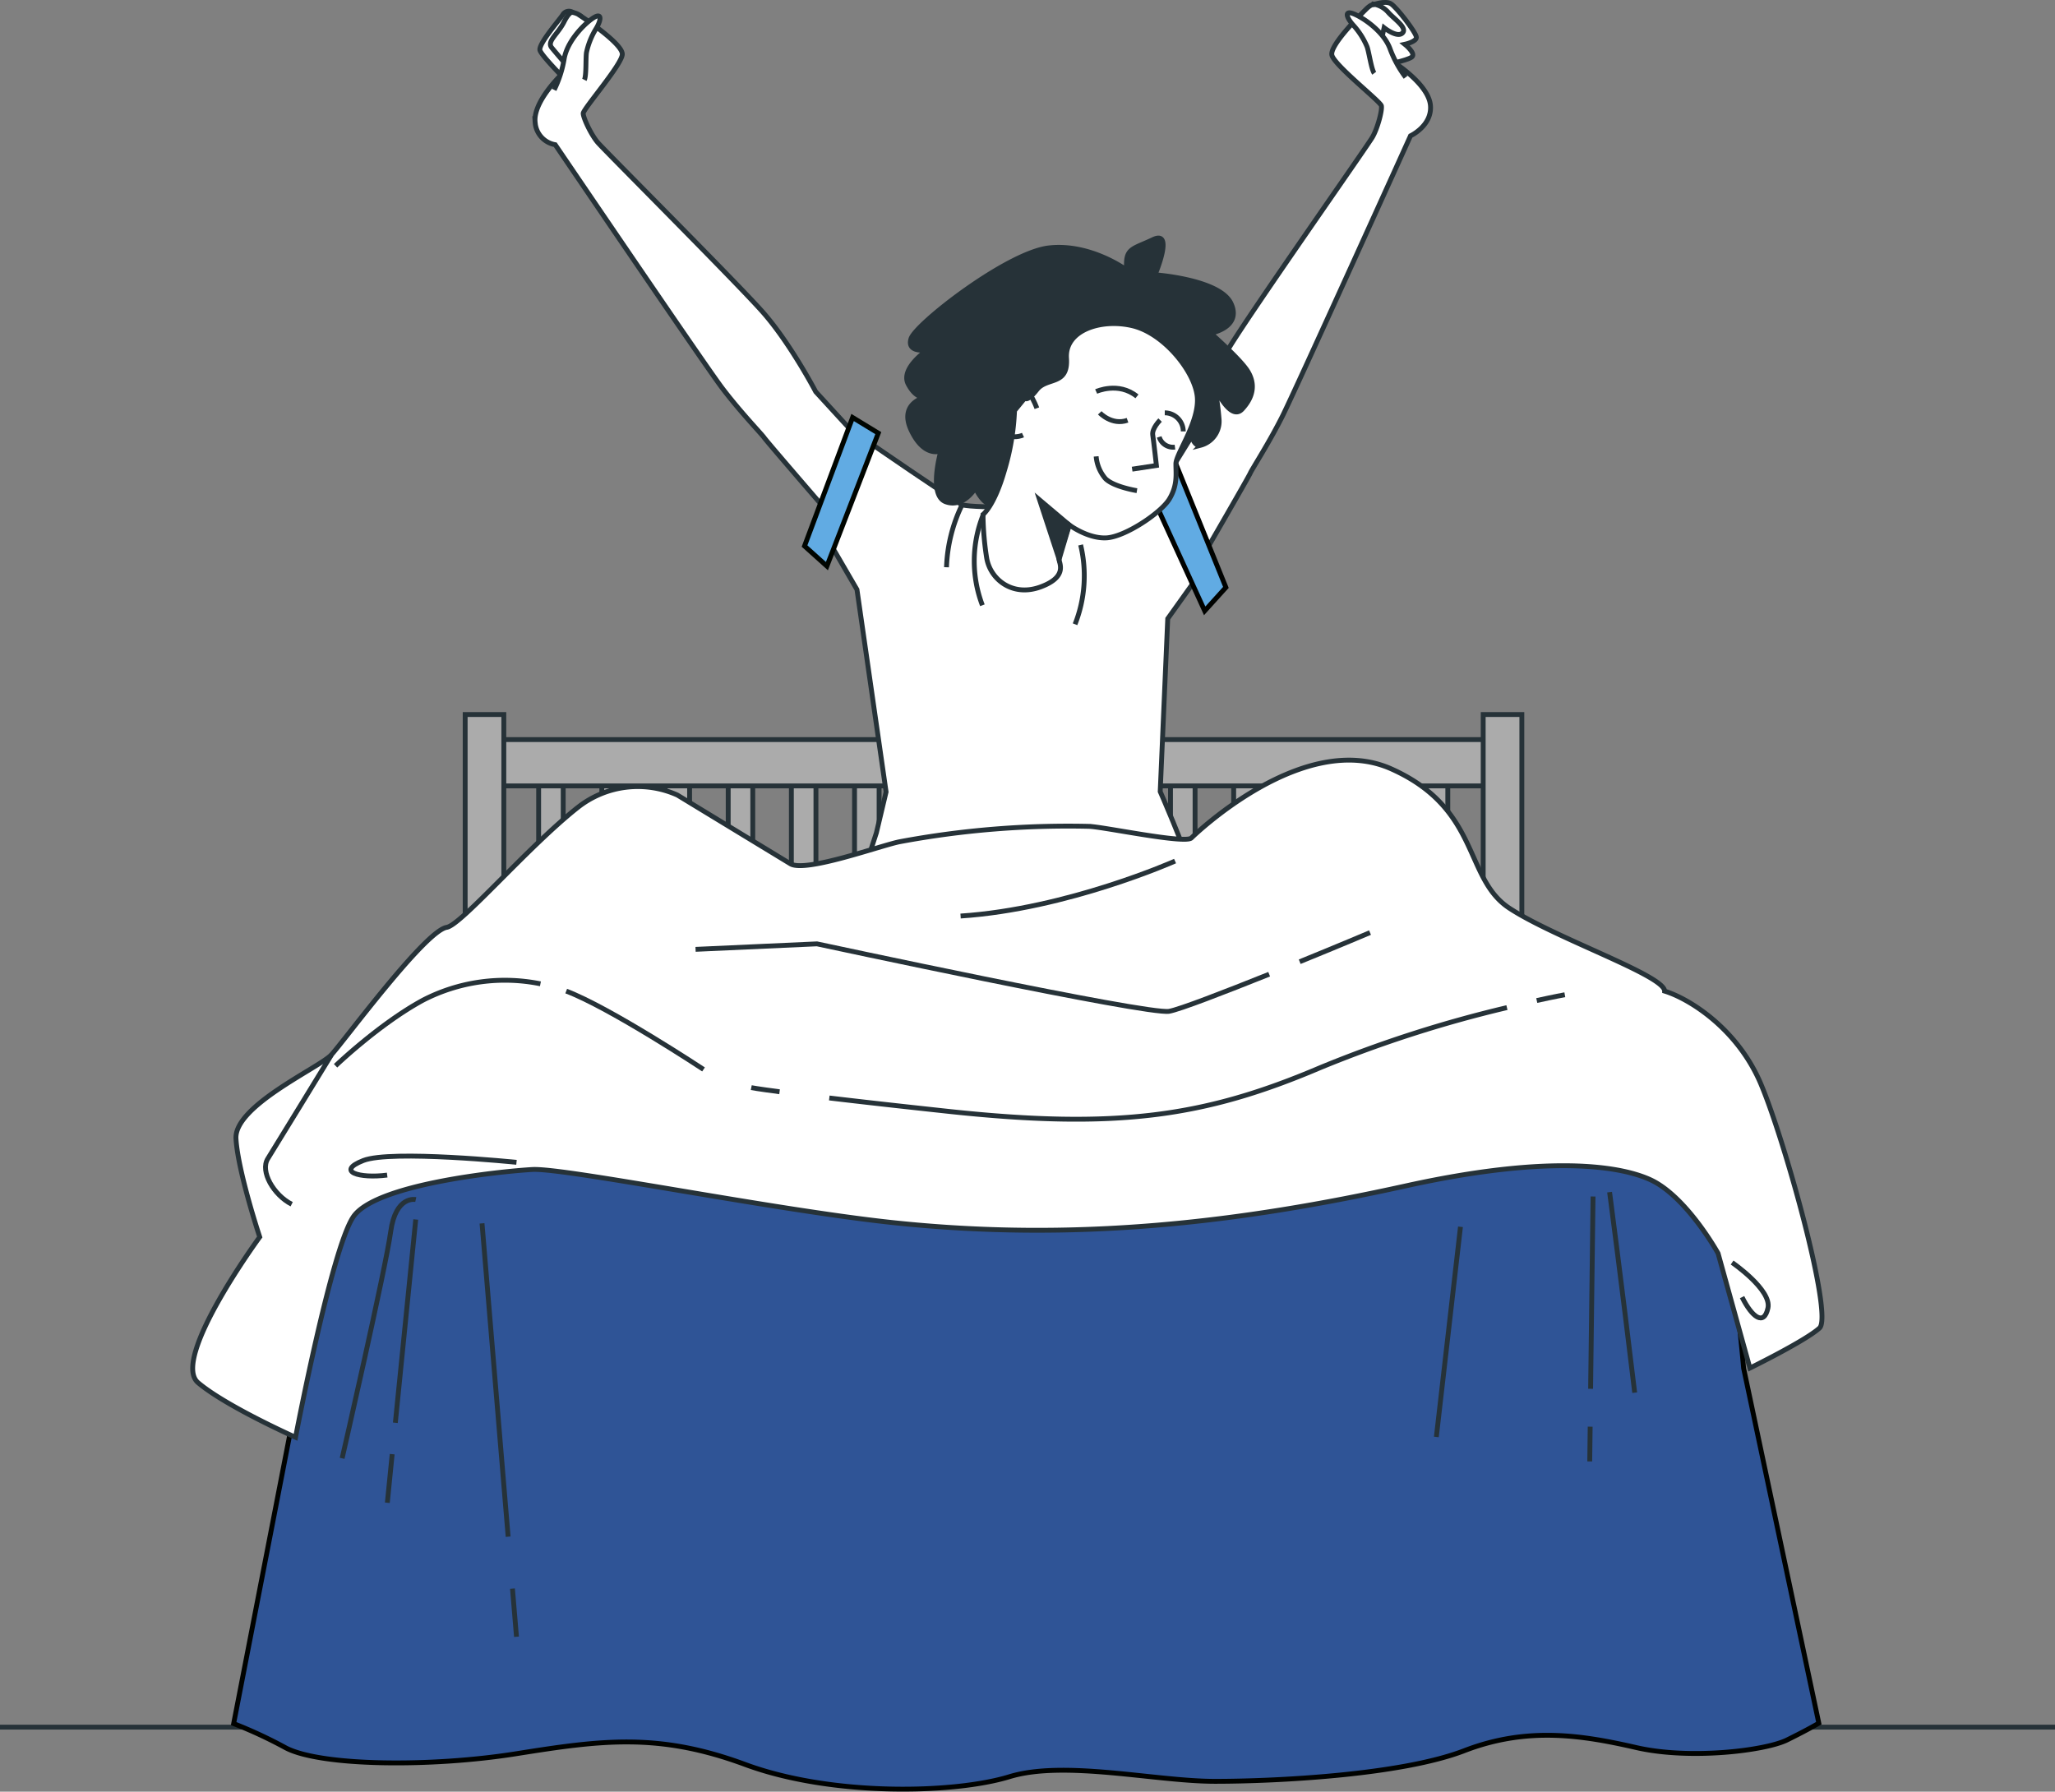 <svg xmlns="http://www.w3.org/2000/svg" viewBox="0 0 423.22 368.98"><rect x="0" y="0" width="423.22" height="368.98" fill="#808080" stroke="none"/><defs><style>.cls-1{fill:#fff;}.cls-1,.cls-2,.cls-4,.cls-6,.cls-8{stroke:#263238;}.cls-1,.cls-2,.cls-3,.cls-4,.cls-5,.cls-6,.cls-7,.cls-8{stroke-miterlimit:10;}.cls-2{fill:#ababab;}.cls-3{fill:#2f5496;}.cls-3,.cls-5{stroke:#000200;}.cls-4{fill:none;}.cls-5,.cls-7{fill:#61abe3;}.cls-6{fill:#263238;}.cls-7{stroke:#000500;}.cls-8{fill:#6b6b6b;}</style></defs><title>The benefits of ketamine Therapy for Anxiety</title><g id="Floor"><line class="cls-1" x1="423.22" y1="355.69" y2="355.69"></line></g><g id="Bed"><rect class="cls-2" x="110.93" y="158.35" width="5.06" height="69.36"></rect><rect class="cls-2" x="123.94" y="158.35" width="5.06" height="69.36"></rect><rect class="cls-2" x="136.96" y="158.35" width="5.06" height="69.36"></rect><rect class="cls-2" x="149.97" y="158.35" width="5.06" height="69.36"></rect><rect class="cls-2" x="162.98" y="158.35" width="5.06" height="69.36"></rect><rect class="cls-2" x="175.99" y="158.35" width="5.06" height="69.36"></rect><rect class="cls-2" x="189.01" y="158.35" width="5.06" height="69.36"></rect><rect class="cls-2" x="202.02" y="158.35" width="5.06" height="69.36"></rect><rect class="cls-2" x="215.03" y="158.35" width="5.06" height="69.36"></rect><rect class="cls-2" x="228.05" y="158.35" width="5.06" height="69.36"></rect><rect class="cls-2" x="241.06" y="158.35" width="5.06" height="69.36"></rect><rect class="cls-2" x="254.07" y="158.35" width="5.06" height="69.36"></rect><rect class="cls-2" x="267.09" y="158.35" width="5.06" height="69.36"></rect><rect class="cls-2" x="280.1" y="158.35" width="5.06" height="69.36"></rect><rect class="cls-2" x="293.11" y="158.35" width="5.06" height="69.36"></rect><rect class="cls-2" x="98.28" y="152.31" width="211.46" height="9.54"></rect><rect class="cls-2" x="95.8" y="147.15" width="7.96" height="79.73"></rect><rect class="cls-2" x="305.46" y="147.15" width="7.96" height="79.73"></rect><path class="cls-3" d="M212.08,391.51l-11.45,58.94a92.55,92.55,0,0,1,10.74,5c7.23,3.78,29.87,4,47.43,1.21s29.28-4.41,47.18,2.21,43.06,6,54.42,2.52,30,.95,42.36.95,38.23-1.26,51.32-6.31,24.45-3.15,35.47-.63,26.52.63,31-1.58,6.54-3.46,6.54-3.46L511.6,377.25S508,335.68,503,326.14c-6.69-12.82-17.9-16.63-35.47-17.26s-39.95,3-71.29,7.46-73.71,2.26-113.66-6.79c-35.32-8-53.12,7.54-58.07,16.59C218.72,336.71,212.08,391.51,212.08,391.51Z" transform="translate(-152.51 -95.49)"></path><line class="cls-2" x1="104.65" y1="316.47" x2="99.27" y2="251.94"></line><line class="cls-2" x1="106.37" y1="337.08" x2="105.54" y2="327.16"></line><line class="cls-2" x1="300.78" y1="252.65" x2="295.81" y2="295.93"></line><path class="cls-4" d="M238.14,342.53s-4.14-.94-5.17,6.62-10,46.67-10,46.67" transform="translate(-152.51 -95.49)"></path><line class="cls-4" x1="80.77" y1="299.47" x2="79.77" y2="309.48"></line><line class="cls-4" x1="85.62" y1="251.14" x2="81.42" y2="293.01"></line><path class="cls-4" d="M484,341s2.41,18.28,5.17,41.3" transform="translate(-152.51 -95.49)"></path><line class="cls-4" x1="327.49" y1="293.81" x2="327.4" y2="300.97"></line><line class="cls-4" x1="328.08" y1="246.41" x2="327.58" y2="286.01"></line></g><g id="Character"><path class="cls-1" d="M270.55,98.08a1.48,1.48,0,0,0-2.18.51c-1,1.42-5.05,6.07-4.65,7.28s5.66,6.47,5.66,6.47l6.68-7.88-3.89-5.63Z" transform="translate(-152.51 -95.49)"></path><path class="cls-1" d="M320.51,176.17s-5.3-10.13-11.05-16.57S277,126.45,275.62,124.84s-3-5.07-3-6,8.05-10.13,8.05-12.2-7.13-6.9-8.51-7.82a3.58,3.58,0,0,0-1.62-.75c-.15-.09-.77-.26-1.87,1.93-1.27,2.54-3.6,4-2.54,5.3s3.5,4.1,3.5,4.1l.33-.32-.33.32c-1.85,1.62-7.37,7.14-6.91,11.28a5,5,0,0,0,4.14,4.61s30.62,45.11,34.3,50,8.29,9.67,8.75,10.36,12.2,14.27,12.2,14.27l6.67-14.73Z" transform="translate(-152.51 -95.49)"></path><path class="cls-1" d="M266.64,114a23,23,0,0,0,2.07-6.45c.7-3.91,4.61-7.59,6.22-8.51s1.38.69.23,2.53a15.54,15.54,0,0,0-1.84,4.6c-.23.92,0,4.84-.46,5.76" transform="translate(-152.51 -95.49)"></path><path class="cls-1" d="M435.34,96.46s2.43-.92,3.62-.2,5.25,6,5.25,6.92-2.38,1.43-2.38,1.43,2.38,1.91,1.43,2.63-5.73,1.67-5.73,1.67L433,100.32Z" transform="translate(-152.51 -95.49)"></path><path class="cls-1" d="M447.11,117.24c-.32-4.16-6.78-8.55-8.89-9.79a7.18,7.18,0,0,1-2.38-2.86l.91.4.81-3.79s2.71,2.17,3.79,1.08-1.89-3-3-4.32a5.13,5.13,0,0,0-3-1.63l-.06.13c-.41,0-1,.46-1.58,1.06-1.18,1.16-7.29,7.24-6.91,9.28s10,9.57,10.2,10.48-.77,4.6-1.83,6.44-25.17,36.14-29.62,43.54-7.76,18.35-7.76,18.35L391.37,196l9.31,13.23s9-15.53,9.32-16.3,3.95-6.37,6.66-11.81S443,123.46,443,123.46,447.43,121.4,447.11,117.24Z" transform="translate(-152.51 -95.49)"></path><path class="cls-1" d="M442,111.41a23.09,23.09,0,0,1-3.24-5.94c-1.4-3.72-5.94-6.61-7.69-7.21s-1.23.94.25,2.53A15.35,15.35,0,0,1,434,105c.4.86.91,4.75,1.53,5.57" transform="translate(-152.51 -95.49)"></path><path class="cls-1" d="M393,222.9l8.05-11.28-9-17.73H361.25l-3,6s-6.45,0-7.6-.46-20.25-13.58-20.25-13.58l-8.75,18.41L329,216.91l6,41.67L333,267s-10.83,33-10.33,35.44,8.86,11.38,23.62,13.35,37.9-1.48,41.35-3,11.32-.49,16.24-7.87-12.43-46.41-12.43-46.41Z" transform="translate(-152.51 -95.49)"></path><polygon class="cls-5" points="237.05 101.63 248.1 125.8 252.47 120.97 242.16 95.52 237.05 101.63"></polygon><path class="cls-6" d="M384.56,151.12s-7.44-5.53-16-4.58-27.48,15.65-28.43,18.7,3.43,2.29,3.43,2.29-5.72,3.82-4,7.07,3.63,2.67,3.63,2.67-5.73,1.14-3,6.87,6.1,4.2,6.1,4.2-2.67,9.16,1,10.49,6.1-2.86,6.1-2.86,1.53,3.44,3.44,3.44a5.29,5.29,0,0,0,3.43-1.72l5.73-6.11s8.4,10.12,12.21,10.12,8.78-6.49,12.6-10.31,4.39-5.53,4.39-5.53l1.91-6.11s.19,8,2.67,7.44a5.11,5.11,0,0,0,3.82-5.15,51.78,51.78,0,0,0-1-7.06s3.25,7.44,5.73,4.77,2.67-5.35,1.14-7.83-7.63-7.82-7.63-7.82,6.49-1.15,4.2-6.11-15.65-5.91-15.65-5.91,4-9.35-.38-7.26S384.18,146.54,384.56,151.12Z" transform="translate(-152.51 -95.49)"></path><path class="cls-1" d="M363.57,177.46s.38.95,2.48-1.72,6.49-.76,6.11-6.49,7.06-8.2,13.55-6.68,12.78,9.35,13.36,14.51-4.39,11.83-4.39,13.93.38,4.39-1.34,7.25-9.16,7.82-13,8-7.63-2.68-7.63-2.68-2.1,6.3-2.1,7.07,1.91,3.62-3.82,5.72-10.3-1.53-11.07-5.92a60.4,60.4,0,0,1-.76-9s2.29-1.71,4.39-9a49.29,49.29,0,0,0,2.1-12.4Z" transform="translate(-152.51 -95.49)"></path><path class="cls-4" d="M366.05,179.56s-2.48-6.87-5.34-4.77-2.68,7.63-1.34,9.54,3.82.76,3.82.76" transform="translate(-152.51 -95.49)"></path><path class="cls-4" d="M378.26,176.12s4.58-2.1,8.4,1" transform="translate(-152.51 -95.49)"></path><path class="cls-4" d="M396.2,184.33a3.83,3.83,0,0,0-3.81-3.82" transform="translate(-152.51 -95.49)"></path><path class="cls-4" d="M391.43,182s-1.72,1.72-1.52,3.05.76,6.3.76,6.3l-5,.76" transform="translate(-152.51 -95.49)"></path><path class="cls-4" d="M386.66,196.54s-4.77-.76-6.49-2.48a8.06,8.06,0,0,1-1.91-4.58" transform="translate(-152.51 -95.49)"></path><path class="cls-4" d="M379,180.51s2.48,2.67,5.72,1.53" transform="translate(-152.51 -95.49)"></path><path class="cls-4" d="M391.24,185.47a3,3,0,0,0,3.25,2.1" transform="translate(-152.51 -95.49)"></path><polygon class="cls-6" points="220.22 108.12 214.11 102.96 218.12 115.18 220.22 108.12"></polygon><polygon class="cls-7" points="175.59 85.98 165.69 112.45 170.3 116.59 180.88 89.2 175.59 85.98"></polygon><path class="cls-4" d="M355,201.5a25.56,25.56,0,0,0-.17,18.64" transform="translate(-152.51 -95.49)"></path><path class="cls-4" d="M375.06,207.71a27.16,27.16,0,0,1-1.15,16.34" transform="translate(-152.51 -95.49)"></path><path class="cls-4" d="M350.66,199.42a31.88,31.88,0,0,0-3.22,12.89" transform="translate(-152.51 -95.49)"></path><path class="cls-8" d="M440.67,278.5s-9.8,13.87-17,22.14-16.9,14.17-33.64,17.15-50.14-.13-62.43-2.87-28.73-11.79-28.73-11.79L327,286.59s25.91,17.64,71.12-.55C398.13,286,430.84,265.44,440.67,278.5Z" transform="translate(-152.51 -95.49)"></path><path class="cls-4" d="M338,282.73s17.79,4.23,31.42,5.51" transform="translate(-152.51 -95.49)"></path><path class="cls-4" d="M382.06,281.31a77.45,77.45,0,0,1-24.18,2.52" transform="translate(-152.51 -95.49)"></path><path class="cls-4" d="M392.06,277.77a46.21,46.21,0,0,1-4.39,1.8" transform="translate(-152.51 -95.49)"></path><path class="cls-1" d="M365.94,307s-28.5-1.69-38.88-14.77-36.36-32.06-44.73-28.62-12,7.46-4.05,24.89,57.31,25.42,68.3,27.87,37.08,2.44,43.48,1.46,22.64-1.48,24.61-8.37-1-9.84-9.35-9.84-13.78,4.92-21.66,5.9A133.42,133.42,0,0,1,365.94,307Z" transform="translate(-152.51 -95.49)"></path><path class="cls-8" d="M352.65,309.42a12.27,12.27,0,0,0,2.39-3.93c-9.19-1.76-21.8-5.51-28-13.3-10.39-13.08-36.36-32.06-44.73-28.62s-12,7.46-4.05,24.89c7.09,15.49,46.81,23.52,63.3,26.84C345.42,314.38,349.8,312.66,352.65,309.42Z" transform="translate(-152.51 -95.49)"></path><path class="cls-1" d="M405.32,299.58c-8.37,0-13.78,4.92-21.66,5.9A133.42,133.42,0,0,1,365.94,307s4.58,5.5,2.64,11.35c9.24.24,18.1,0,21.48-.52,6.4-1,22.64-1.48,24.61-8.37S413.69,299.58,405.32,299.58Z" transform="translate(-152.51 -95.49)"></path><path class="cls-1" d="M355.51,306.29s28.15-4.74,37.07-18.85,32.71-35.79,41.4-33.26,12.76,6.12,6.69,24.32-54.25,31.42-64.91,35-32.66,5.21-39.13,4.92-26.65-.29-29.35-6.93,0-7.45,8.28-8.34,14.23,3.41,22.17,3.54A133.59,133.59,0,0,0,355.51,306.29Z" transform="translate(-152.51 -95.49)"></path><path class="cls-8" d="M369,307.31a12.22,12.22,0,0,1-2.8-3.65c8.95-2.73,21.09-7.81,26.4-16.22,8.92-14.12,32.71-35.79,41.4-33.26s12.76,6.12,6.69,24.32c-5.39,16.16-44,28.4-60.05,33.47C376.7,311.47,372.16,310.23,369,307.31Z" transform="translate(-152.51 -95.49)"></path><path class="cls-1" d="M315.56,303.18c8.32-.9,14.23,3.41,22.17,3.54a133.59,133.59,0,0,0,17.78-.43s-4,6-1.41,11.57a80.88,80.88,0,0,1-17.47.59c-6.47-.3-26.65-.29-29.35-6.93S307.24,304.07,315.56,303.18Z" transform="translate(-152.51 -95.49)"></path></g><g id="Sheets"><path class="cls-1" d="M515,318.36c-4.92-11.26-14.75-17.26-19.67-18.76,0-3.23-22.65-10.93-32-17.1s-5.91-20.44-24.28-28.66c-18-8.06-40.32,13.38-41.18,14.22-1.31,1.27-18.22-2.32-21.12-2.39a188.44,188.44,0,0,0-38.87,3.15c-3.71.69-19.48,6.46-22.59,4.56L292,259.22a19.93,19.93,0,0,0-20.49,2.55c-10.22,8.06-24,24.21-27,24.7-4.51.75-21.31,23.63-23.77,26.26S200.7,323.23,201.11,330,206,350.24,206,350.24s-18.43,25.14-12.7,30,20.08,11.25,20.08,11.25,7.37-38.64,11.88-45.39,30.32-9.38,36.88-9.76,49.27,8.23,73.75,10.88c38.11,4.13,72.12,0,106.12-7.5s47.42-3,51.4-.76c7.06,4,12.93,14.64,12.93,14.64l6.56,23.63s11.47-5.62,14.34-8.25S519.88,329.61,515,318.36Z" transform="translate(-152.51 -95.49)"></path><path class="cls-4" d="M394.51,272.82s-22.16,9.87-44.17,11.32" transform="translate(-152.51 -95.49)"></path><path class="cls-4" d="M420.18,293.55c7.92-3.22,14.48-6,14.48-6" transform="translate(-152.51 -95.49)"></path><path class="cls-4" d="M295.76,291l25-1.13s68,14.64,72.52,13.89c2.12-.36,11.38-3.94,20.61-7.64" transform="translate(-152.51 -95.49)"></path><path class="cls-4" d="M469,301.54c3.63-.8,5.78-1.19,5.78-1.19" transform="translate(-152.51 -95.49)"></path><path class="cls-4" d="M323.3,321.61c5.88.7,13.82,1.6,24.49,2.75,34.83,3.75,52.86,1.12,76.63-9A254.41,254.41,0,0,1,462.86,303" transform="translate(-152.51 -95.49)"></path><path class="cls-4" d="M307.23,319.48s1.2.24,5.83.85" transform="translate(-152.51 -95.49)"></path><path class="cls-4" d="M220.77,312.73s-11.47,18.76-13.11,21.38,1.23,7.51,4.92,9.38" transform="translate(-152.51 -95.49)"></path><path class="cls-4" d="M258.88,334.86s-25.81-2.62-31.55-.37-.82,3.75,4.92,3" transform="translate(-152.51 -95.49)"></path><path class="cls-4" d="M263.81,298.1a36.73,36.73,0,0,0-24.19,3.37c-9,4.88-18,13.51-18,13.51" transform="translate(-152.51 -95.49)"></path><path class="cls-4" d="M297.4,315.73S278.14,303,269.12,299.6" transform="translate(-152.51 -95.49)"></path><path class="cls-4" d="M509.23,355.5s8.2,5.62,7.38,9.38-3.28,1.87-5.33-2.26" transform="translate(-152.51 -95.49)"></path></g></svg>